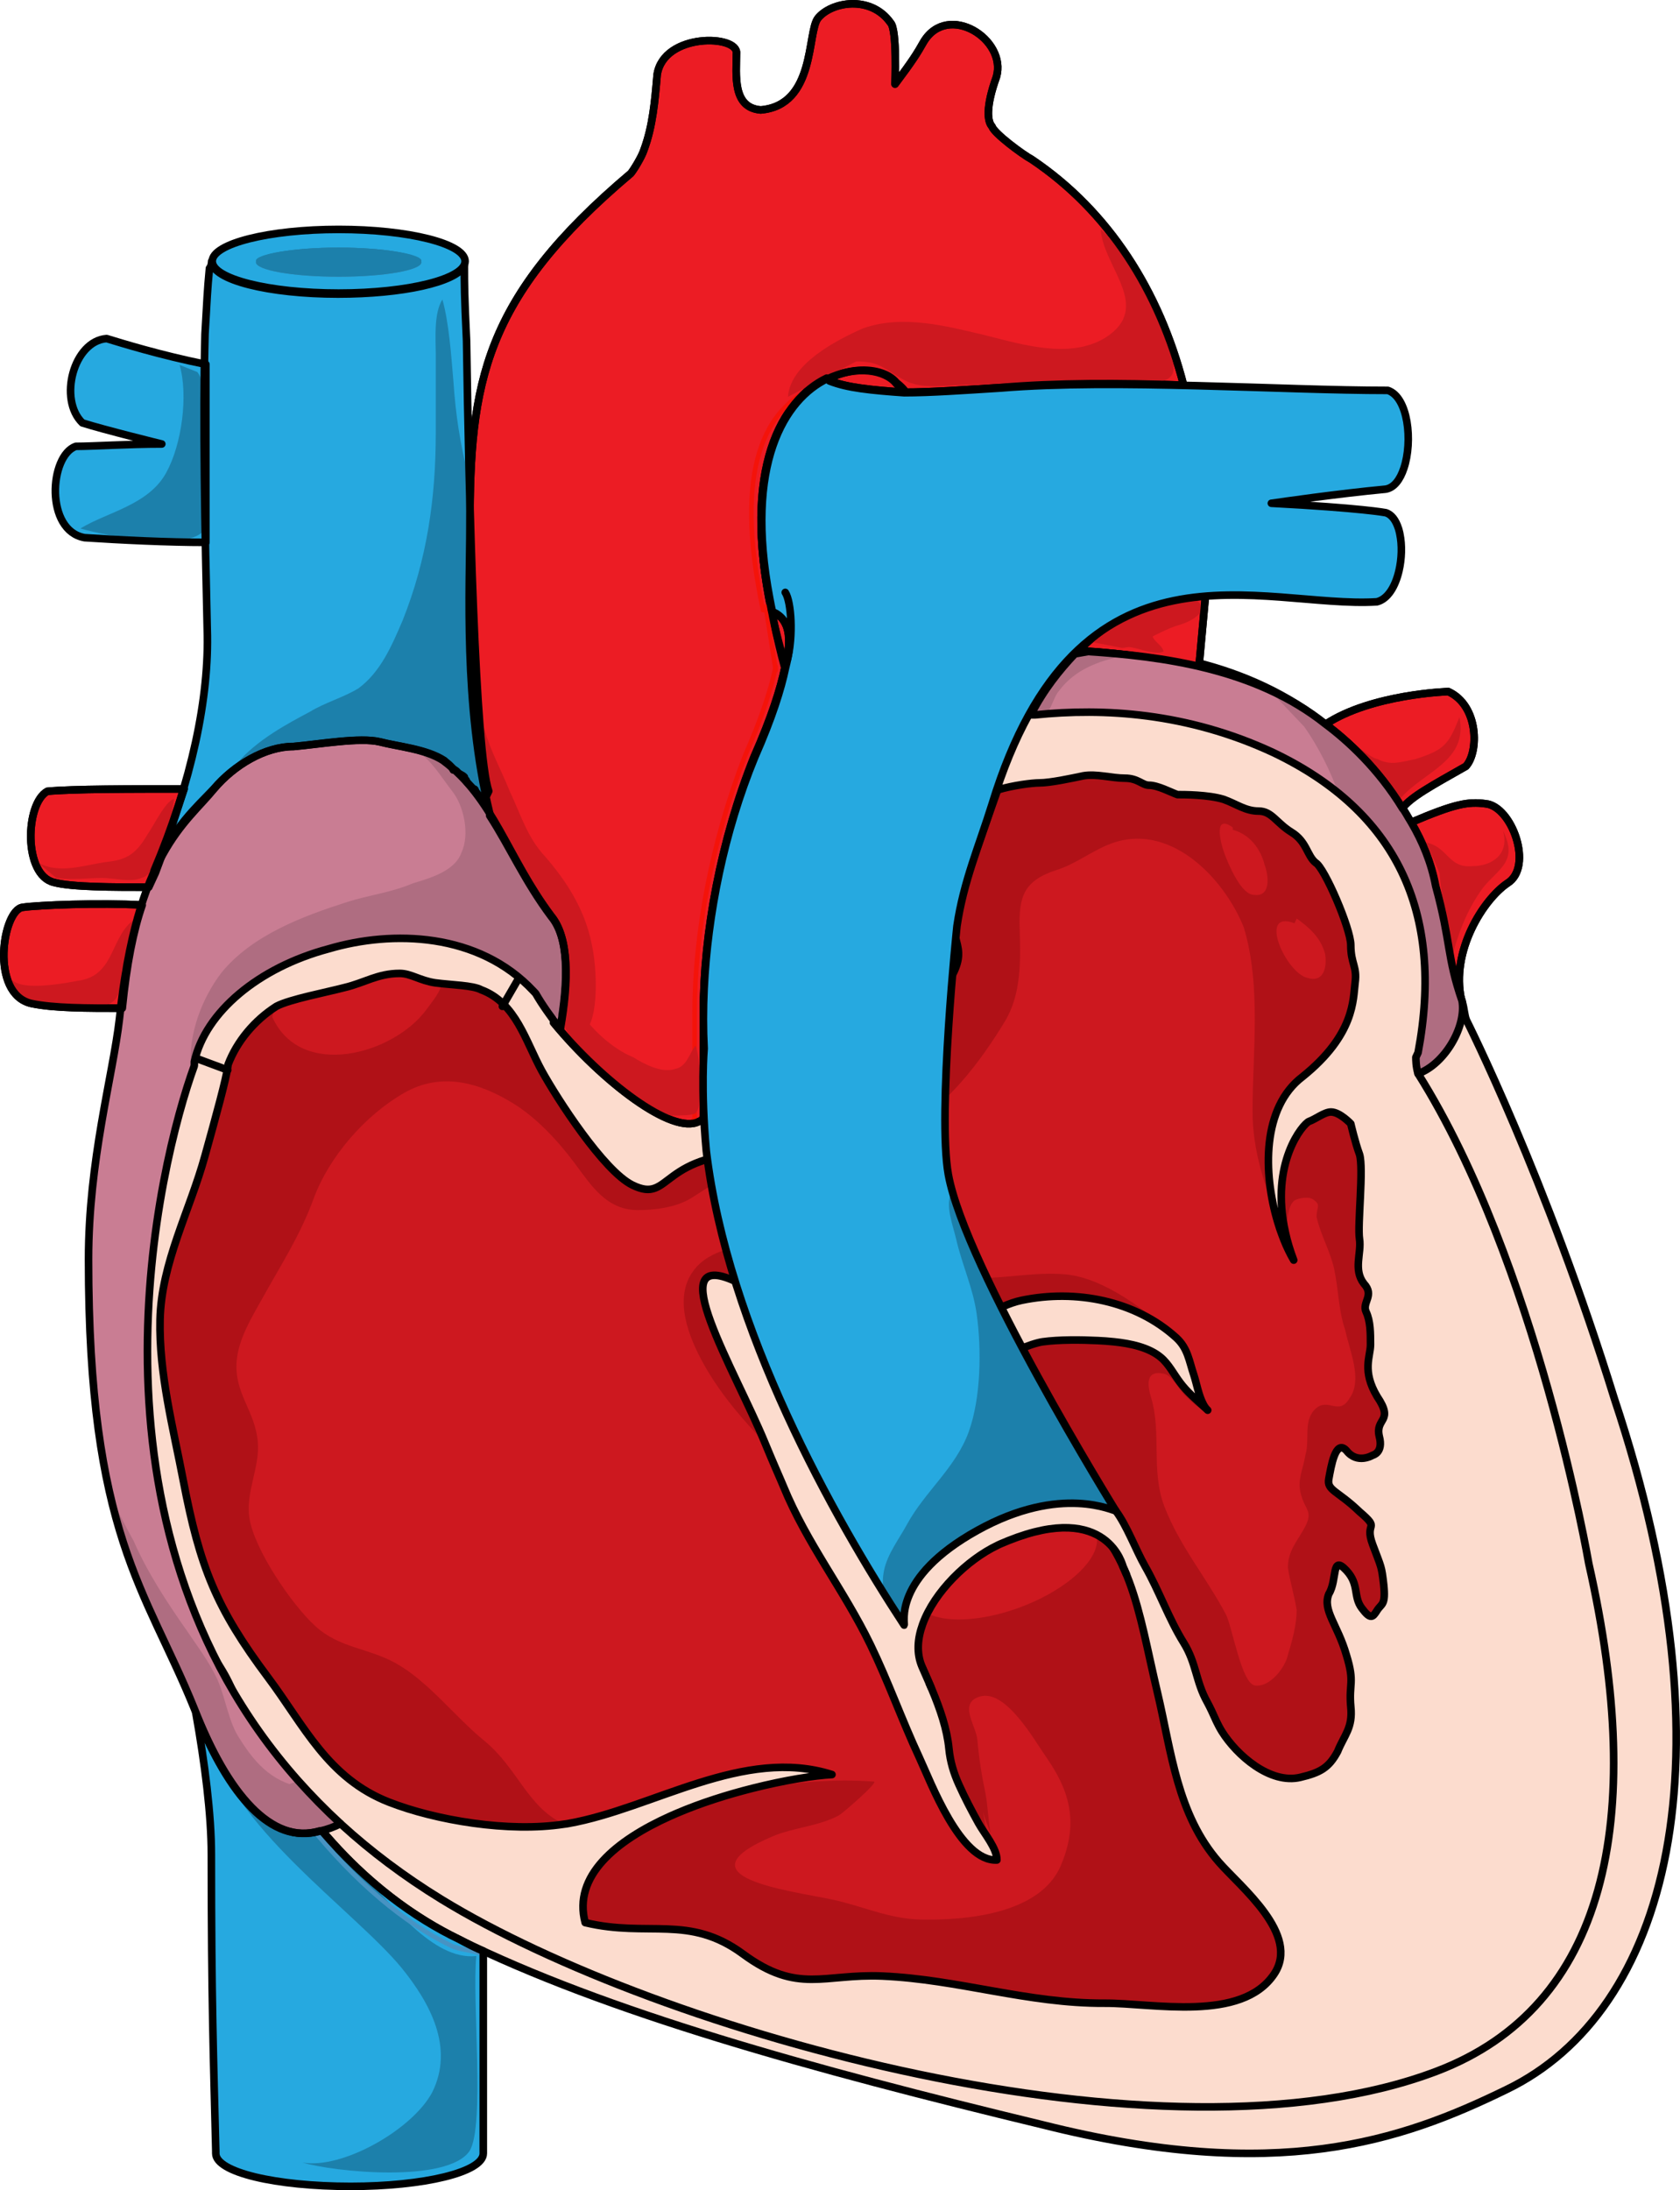 <?xml version="1.0" encoding="utf-8"?>
<!-- Generator: Adobe Illustrator 24.0.1, SVG Export Plug-In . SVG Version: 6.00 Build 0)  -->
<svg version="1.1" id="Camada_1" xmlns="http://www.w3.org/2000/svg" xmlns:xlink="http://www.w3.org/1999/xlink" x="0px" y="0px"
	 width="221.654px" height="288.879px" viewBox="0 0 221.654 288.879" enable-background="new 0 0 221.654 288.879"
	 xml:space="preserve">
<g>
	<path fill="#FCDCCE" d="M29.647,220.901c0.342,0.611,0.663,1.257,0.959,1.951c1.076,2.523,2.499,4.73,3.843,7.033
		c6.384,10.939,14.48,20.194,26.052,25.897c19.5,9.61,46.27,17.05,77.119,24.49c30.85,7.75,47.15,2.17,61.12-4.65
		c21.24-10.23,30.26-43.08,14.26-91.12c-9.02-29.14-19.5-49.9-19.5-49.9c-0.29-0.62-0.29-1.55-0.58-2.48
		c-2.04-5.89-1.46-7.75-3.5-15.19c-0.58-3.1-1.74-5.89-3.2-8.37c-0.58-0.93-0.87-1.55-1.16-1.86c-3.2-5.27-7.28-8.99-10.19-11.15
		c-20.161-16.111-52.541-9.559-75.128-3.425c-13.278,3.606-26.618,8.266-39.529,12.963c-15.553,5.657-27.111,13.41-35.725,27.732
		c-3.9,6.485-4.071,15.215-6.294,22.405c-2.092,6.765-2.533,12.515-1.58,19.506c1.855,13.602-1.203,26.353,7.349,38.334
		C26.01,215.933,28.052,218.048,29.647,220.901z"/>
	<path fill-rule="evenodd" clip-rule="evenodd" fill="#B01117" d="M182.56,209.002c0.29,2.79-0.29,2.48-0.87,3.41
		c-0.58,0.93-0.87,1.24-2.03-0.31c-1.15-1.55-0.29-3.1-2.02-4.96c-2.03-2.17-1.16,1.24-2.32,3.1c-0.87,2.17,1.16,4.03,2.32,8.06
		c1.15,3.72,0.29,3.72,0.58,6.82c0.29,2.8-0.87,3.73-1.74,5.9c-1.16,2.17-2.32,2.79-4.92,3.41c-3.99,0.95-8.4-2.94-10.34-6.04
		c-0.55-0.88-0.94-1.81-1.36-2.73c-0.19-0.39-0.37-0.77-0.58-1.15c-1.54-2.75-1.407-5.096-3.117-7.846
		c-1.97-3.17-3.228-6.83-5.099-10.1c-1.21-2.13-2.4-5.374-3.86-7.304c-3.15-4.14-10.255-5.689-13.325-9.939
		c-1.17-1.61-2.77-2.46-3.11-4.55c-0.18-1.1,0-4.06,0.57-4.79c1.05-1.31,4.73-2.79,6.22-3c2.15-0.3,5.09-0.27,7.31-0.16
		c0.66,0.03,1.38,0.08,2.12,0.16c2.21,0.23,4.62,0.75,6.17,2.06c1.05,0.88,1.71,2.22,2.53,3.3c0.93,1.25,2.02,2.15,3.13,3.18
		c0.17,0.15,0.35,0.31,0.52,0.48c-0.22-0.2-0.41-0.46-0.57-0.77c-0.62-1.13-0.91-2.83-1.26-3.88c-0.63-1.87-0.79-3.52-2.33-4.92
		c-5.37-4.88-13.23-6.41-20.39-4.92c-3.38,0.7-6.31,3.37-9.83,3.45c-2.7,0.06-6.85-0.65-9.55-1.27c-2.99-0.68-5.66-1.07-8.38-2.28
		c-2.22-0.98-8.024-1.505-10.044-2.425c-9.88-4.52-0.017,11.715,3.924,21.286c1.17,2.85,2.16,5.04,2.47,5.81
		c3.07,7.49,7.95,13.61,11.46,20.84c2.356,4.855,4.165,9.978,6.448,14.872c1.52,3.259,5.413,13.781,10.241,13.538
		c0.018-1.526-1.658-3.476-2.404-4.816c-0.927-1.667-1.817-3.367-2.607-5.12c-0.695-1.542-1.149-3.041-1.316-4.75
		c-0.503-5.17-3.626-10.508-5.563-15.435c-0.11-0.28-0.23-0.57-0.35-0.86c-0.3-0.72-0.64-1.45-1.02-2.19
		c-0.27-0.54-0.56-1.09-0.87-1.65c-1.83-3.34-4.16-6.85-6.31-10.41c-2.9-4.8-5.47-9.65-6.03-14.21c-0.32-2.62-0.44-5.84,0.5-8.28
		c10.44-0.8,27.446,14.5,35.036,19.91c8.82,6.29,9.474,14.59,12.134,25.8c1.82,7.69,2.57,15.96,8.08,22.28
		c2.88,3.31,10.79,9.56,7.3,14.77c-4.29,6.41-16.05,3.81-22.39,3.85c-10.13,0.05-19.26-3.14-29.28-3.58
		c-7.79-0.34-11.14,2.44-18.41-2.91c-7.15-5.26-12.48-2.14-20.82-4.14c-1.64-6.14,4.02-10.81,11.23-14.05
		c0.28-0.12,0.57-0.25,0.85-0.37c3.23-1.38,6.71-2.47,9.96-3.29c4.31-1.09,8.2-1.7,10.52-1.82c-11.65-3.7-23.54,4.45-34.74,6.45
		c-0.2,0.04-0.4,0.07-0.6,0.09c-7.3,1.13-16.94-0.5-23.07-2.89c-8.1-3.15-11.23-10.1-15.97-16.43c-6.89-9.2-9.02-14.6-11.21-26.01
		c-1.33-6.96-3.22-14.11-3.06-21.23c0.17-7.48,3.94-14.38,5.93-21.61c1.42-5.11,2.83-10.23,3.02-11.82
		c0.02-0.07,0.02-0.14,0.02-0.19c1.17-3.08,3.49-5.85,6.38-7.69c1.74-0.93,6.68-1.86,9.01-2.48c2.62-0.62,4.36-1.86,7.27-1.86
		c1.45,0,2.62,0.93,4.65,1.24c2.33,0.31,4.95,0.31,6.11,0.93c4.58,1.71,5.85,6.82,7.98,10.69c2.02,3.67,8.157,13.182,11.947,15.052
		c5.34,2.62,3.246-4.522,17.954-4.272c6.603,0.112,13.41-4.32,17.74-9.33c2.34-2.71,3.63-7.8,4.87-10.96
		c0.65-1.67,1.94-3.15,2.35-4.92c0.39-1.72-0.32-2.65-0.45-4.24c-0.18-2.34,0.78-4.37,1.56-6.57c1.38-3.94,2.77-7.88,4.16-11.82
		c2.03-0.62,4.63-0.93,5.5-0.93c1.45,0,4.34-0.62,5.79-0.93c1.73-0.31,3.76,0.31,5.5,0.31c1.73,0,2.31,0.93,3.18,0.93
		c1.16,0,2.89,0.93,3.76,1.24c0.87,0,4.05,0,6.08,0.62c1.74,0.62,2.89,1.55,4.63,1.55s2.32,1.55,4.34,2.79
		c2.03,1.24,2.03,3.1,3.19,4.03c1.15,0.62,4.63,8.68,4.63,10.85c0,2.49,0.86,2.79,0.57,4.97c-0.28,2.17,0,6.82-6.94,12.4
		c-5.35,4.05-5.21,12.7-3.28,19.15c0.09,0.29,0.19,0.59,0.28,0.89c0.17,0.49,0.34,0.96,0.52,1.41c0.4,1.02,0.85,1.94,1.32,2.74
		c-0.48-1.27-0.84-2.47-1.09-3.62c-2.09-9.22,2.35-14.4,3.12-14.68c0.87-0.31,2.02-1.24,2.89-1.24c1.16,0,2.61,1.55,2.61,1.55
		s0.57,2.48,1.15,4.03c0.58,1.86-0.29,9.31,0,11.17c0.29,1.86-0.86,4.03,0.58,5.89c1.45,1.55-0.29,2.48,0.29,3.72
		c0.58,1.24,0.58,2.79,0.58,4.34s-1.16,3.41,0.87,6.82c2.31,3.41-0.29,2.79,0.29,5.27c0.58,2.17-0.87,2.48-0.87,2.48
		s-2.03,1.25-3.47-0.62c-1.45-1.55-2.03,2.17-2.32,3.73c-0.29,1.55,1.16,1.55,4.05,4.34c2.9,2.48,0.58,1.24,1.74,4.34
		C182.27,206.832,182.27,206.522,182.56,209.002z"/>
	<path fill-rule="evenodd" clip-rule="evenodd" fill="#CD181F" d="M178.06,184.422c-1.45,2.48-2.91-0.31-4.65,1.55
		c-1.46,1.56-0.59,4.04-1.17,5.9c-0.29,1.87-1.16,3.42-0.58,5.28c0.58,2.18,1.75,2.18,0.29,4.66c-0.87,1.55-2.03,2.8-2.03,4.97
		c0.29,1.86,0.87,3.73,1.16,5.59c0,1.86-0.58,4.04-1.16,5.9c-0.29,1.55-2.33,4.35-4.37,4.04c-1.74-0.31-2.91-7.46-3.78-9.32
		c-2.62-4.97-6.11-9.01-8.14-14.28c-1.8-4.67-0.36-9.71-1.75-14.34c-0.45-1.49-0.86-3.67,1.59-3.2c1.26,0.24,1.92,2,2.95,2.96
		c0.75,0.7,1.44,1.54,2.47,1.78c-0.02-0.13-0.04-0.26-0.07-0.39c-0.01-0.09-0.03-0.19-0.05-0.29c-0.28-1.26-0.86-2.69-1.26-3.88
		c-0.63-1.87-0.79-3.52-2.33-4.92c-3.73-3.39-9.43-7.91-14.69-8.35c-5.34-0.45-10.36,1.33-15.85-0.05
		c-4.61-1.16-6.34-4.87-11.33-4.86c-2.28,0-4.47,0.7-6.73,0.78c-4.73,0.19-12.78-0.618-15.54,4.352
		c-2.07,3.74,0.11,8.758,2.22,12.348c2.1,3.54,4.77,6.67,7.65,9.62c1.17,2.85,2.16,5.04,2.47,5.81c3.07,7.49,7.95,13.61,11.46,20.84
		c2.14,4.41,10.64,27.64,15.58,27.81c0.01-0.01,0.01-0.03,0.02-0.04c0.22,0.24,0.47,0.47,0.74,0.69c-0.03-0.62-0.15-1.24-0.32-1.84
		c-0.01-0.03-0.01-0.05-0.02-0.08c-0.33-1.18-0.8-2.34-0.99-3.54c-0.05-0.33-0.1-0.66-0.14-0.98c0.01,0.01,0.01,0.02,0.01,0.03
		c0.21,0.99,0.62,1.89,0.97,2.82c-0.16-0.86-0.24-1.76-0.34-2.68c-0.09-0.93-0.18-1.85-0.36-2.72c-0.49-2.33-0.82-4.44-1.04-6.91
		c-0.17-1.9-2.57-4.85,0.34-5.71c3.39-1.01,7.14,5.69,8.68,7.9c2.89,4.13,4.56,8.44,1.97,14.44c-2.74,6.33-12.43,7.21-18.54,7.07
		c-4.21-0.1-7.66-1.81-11.73-2.66c-5.81-1.2-20.23-2.99-7.78-8.29c2.81-1.2,6.09-1.33,8.8-2.79c0.47-0.25,5.25-4.4,4.62-4.45
		c-5.43-0.43-10.57,0.17-16.06,0.89c4.31-1.09,8.2-1.7,10.52-1.82c-11.65-3.7-23.54,4.45-34.74,6.45c-0.2,0.04-0.4,0.07-0.6,0.09
		c-4.88-2.24-6.1-7.38-10.56-11.02c-3.82-3.11-7.37-7.83-11.68-10.22c-3.7-2.04-7.39-1.96-10.6-4.89
		c-3.13-2.86-8.04-10.11-8.68-14.23c-0.54-3.46,1.42-6.72,1.1-10.11c-0.39-4.16-3.16-6.37-2.78-10.66c0.25-2.89,1.99-5.72,3.3-8.07
		c2.61-4.7,5.04-8.38,6.84-13.28c2.05-5.58,6.83-11.05,11.97-13.98c4.886-2.785,9.887-1.373,14.392,1.409
		c3.095,1.911,5.884,4.925,8.066,7.848c2.186,2.928,4.178,6.163,8.264,6.209c2.245,0.025,5.153-0.352,7.107-1.561
		c2.185-1.352,3.07-2.238,5.66-2.476c2.587-0.238,5.16-0.71,7.684-1.32c5.209-1.258,10.261-3.173,15.046-5.579
		c5.37-2.7,9.91-8.8,13.02-13.95c2.22-3.67,2.07-8.15,1.95-12.29c-0.12-4.21,0.55-6.29,4.93-7.7c2.46-0.79,4.41-2.37,6.83-3.35
		c7.85-3.18,15.13,4.26,17.81,10.93c2.33,7.76,1.16,16.46,1.16,24.22c0,5.6,1.72,9.82,3.31,14.64c0.09,0.29,0.19,0.59,0.28,0.89
		c0.16,0.51,0.32,1.02,0.48,1.55c0.02-0.05,0.03-0.09,0.04-0.14c0.1-0.27,0.17-0.57,0.23-0.88c0.26-1.54,0.26-3.5,1.19-4.26
		c0.58-0.31,2.03-0.62,2.62,0c0.87,0.62,0.29,0.94,0.29,2.18c0.58,2.48,1.74,4.35,2.32,6.83c0.59,2.79,0.59,5.59,1.46,8.07
		C178.06,178.212,179.81,181.942,178.06,184.422z"/>
	<path fill-rule="evenodd" clip-rule="evenodd" fill="#CD181F" d="M162.644,109.139c-2.52-1.84-1.68,1.84-1.119,3.374
		c0.559,1.533,2.238,5.52,3.92,5.52c2.239,0.307,1.96-2.453,1.399-3.987c-0.56-2.146-1.959-3.987-4.2-4.6"/>
	<path fill-rule="evenodd" clip-rule="evenodd" fill="#CD181F" d="M170.793,121.78c-4.908-1.881-1.154,6.584,1.732,7.212
		c2.02,0.627,2.599-1.255,2.311-3.135c-0.579-2.195-2.022-3.449-3.754-4.704"/>
	<g>
		<path fill-rule="evenodd" clip-rule="evenodd" fill="#CD181F" d="M56.215,133.225c0.87-1.231,2.028-2.462,2.028-3.694
			c-0.289,0-0.578,0-0.869,0c-2.029-0.307-3.188-1.231-4.638-1.231c-2.899,0-4.638,1.231-7.246,1.847
			c-2.319,0.308-6.957,1.539-8.986,2.463c0,0.308-0.29,0.308-0.29,0.308c-0.29,1.231-0.29,1.231-0.29,1.231
			C39.693,142.459,51.868,139.073,56.215,133.225L56.215,133.225z"/>
	</g>
	<path fill="none" stroke="#000000" stroke-linecap="round" stroke-linejoin="round" stroke-miterlimit="10" d="M182.56,209.002
		c0.29,2.79-0.29,2.48-0.87,3.41c-0.58,0.93-0.87,1.24-2.03-0.31c-1.15-1.55-0.29-3.1-2.02-4.96c-2.03-2.17-1.16,1.24-2.32,3.1
		c-0.87,2.17,1.16,4.03,2.32,8.06c1.15,3.72,0.29,3.72,0.58,6.82c0.29,2.8-0.87,3.73-1.74,5.9c-1.16,2.17-2.32,2.79-4.92,3.41
		c-3.99,0.95-8.4-2.94-10.34-6.04c-0.55-0.88-0.94-1.81-1.36-2.73c-0.19-0.39-0.37-0.77-0.58-1.15
		c-1.54-2.75-1.407-5.096-3.117-7.846c-1.97-3.17-3.228-6.83-5.099-10.1c-1.21-2.13-2.4-5.374-3.86-7.304
		c-3.15-4.14-10.255-5.689-13.325-9.939c-1.17-1.61-2.77-2.46-3.11-4.55c-0.18-1.1,0-4.06,0.57-4.79c1.05-1.31,4.73-2.79,6.22-3
		c2.15-0.3,5.09-0.27,7.31-0.16c0.66,0.03,1.38,0.08,2.12,0.16c2.21,0.23,4.62,0.75,6.17,2.06c1.05,0.88,1.71,2.22,2.53,3.3
		c0.93,1.25,2.02,2.15,3.13,3.18c0.17,0.15,0.35,0.31,0.52,0.48c-0.22-0.2-0.41-0.46-0.57-0.77c-0.62-1.13-0.91-2.83-1.26-3.88
		c-0.63-1.87-0.79-3.52-2.33-4.92c-5.37-4.88-13.23-6.41-20.39-4.92c-3.38,0.7-6.31,3.37-9.83,3.45c-2.7,0.06-6.85-0.65-9.55-1.27
		c-2.99-0.68-5.66-1.07-8.38-2.28c-2.22-0.98-8.024-1.505-10.044-2.425c-9.88-4.52-0.017,11.715,3.924,21.286
		c1.17,2.85,2.16,5.04,2.47,5.81c3.07,7.49,7.95,13.61,11.46,20.84c2.356,4.855,4.165,9.978,6.448,14.872
		c1.52,3.259,5.413,13.781,10.241,13.538c0.018-1.526-1.658-3.476-2.404-4.816c-0.927-1.667-1.817-3.367-2.607-5.12
		c-0.695-1.542-1.149-3.041-1.316-4.75c-0.503-5.17-3.626-10.508-5.563-15.435c-0.11-0.28-0.23-0.57-0.35-0.86
		c-0.3-0.72-0.64-1.45-1.02-2.19c-0.27-0.54-0.56-1.09-0.87-1.65c-1.83-3.34-4.16-6.85-6.31-10.41c-2.9-4.8-5.47-9.65-6.03-14.21
		c-0.32-2.62-0.44-5.84,0.5-8.28c10.44-0.8,27.446,14.5,35.036,19.91c8.82,6.29,9.474,14.59,12.134,25.8
		c1.82,7.69,2.57,15.96,8.08,22.28c2.88,3.31,10.79,9.56,7.3,14.77c-4.29,6.41-16.05,3.81-22.39,3.85
		c-10.13,0.05-19.26-3.14-29.28-3.58c-7.79-0.34-11.14,2.44-18.41-2.91c-7.15-5.26-12.48-2.14-20.82-4.14
		c-1.64-6.14,4.02-10.81,11.23-14.05c0.28-0.12,0.57-0.25,0.85-0.37c3.23-1.38,6.71-2.47,9.96-3.29c4.31-1.09,8.2-1.7,10.52-1.82
		c-11.65-3.7-23.54,4.45-34.74,6.45c-0.2,0.04-0.4,0.07-0.6,0.09c-7.3,1.13-16.94-0.5-23.07-2.89c-8.1-3.15-11.23-10.1-15.97-16.43
		c-6.89-9.2-9.02-14.6-11.21-26.01c-1.33-6.96-3.22-14.11-3.06-21.23c0.17-7.48,3.94-14.38,5.93-21.61
		c1.42-5.11,2.83-10.23,3.02-11.82c0.02-0.07,0.02-0.14,0.02-0.19c1.17-3.08,3.49-5.85,6.38-7.69c1.74-0.93,6.68-1.86,9.01-2.48
		c2.62-0.62,4.36-1.86,7.27-1.86c1.45,0,2.62,0.93,4.65,1.24c2.33,0.31,4.95,0.31,6.11,0.93c4.58,1.71,5.85,6.82,7.98,10.69
		c2.02,3.67,8.157,13.182,11.947,15.052c5.34,2.62,3.246-4.522,17.954-4.272c6.603,0.112,13.41-4.32,17.74-9.33
		c2.34-2.71,3.63-7.8,4.87-10.96c0.65-1.67,1.94-3.15,2.35-4.92c0.39-1.72-0.32-2.65-0.45-4.24c-0.18-2.34,0.78-4.37,1.56-6.57
		c1.38-3.94,2.77-7.88,4.16-11.82c2.03-0.62,4.63-0.93,5.5-0.93c1.45,0,4.34-0.62,5.79-0.93c1.73-0.31,3.76,0.31,5.5,0.31
		c1.73,0,2.31,0.93,3.18,0.93c1.16,0,2.89,0.93,3.76,1.24c0.87,0,4.05,0,6.08,0.62c1.74,0.62,2.89,1.55,4.63,1.55
		s2.32,1.55,4.34,2.79c2.03,1.24,2.03,3.1,3.19,4.03c1.15,0.62,4.63,8.68,4.63,10.85c0,2.49,0.86,2.79,0.57,4.97
		c-0.28,2.17,0,6.82-6.94,12.4c-5.35,4.05-5.21,12.7-3.28,19.15c0.09,0.29,0.19,0.59,0.28,0.89c0.17,0.49,0.34,0.96,0.52,1.41
		c0.4,1.02,0.85,1.94,1.32,2.74c-0.48-1.27-0.84-2.47-1.09-3.62c-2.09-9.22,2.35-14.4,3.12-14.68c0.87-0.31,2.02-1.24,2.89-1.24
		c1.16,0,2.61,1.55,2.61,1.55s0.57,2.48,1.15,4.03c0.58,1.86-0.29,9.31,0,11.17c0.29,1.86-0.86,4.03,0.58,5.89
		c1.45,1.55-0.29,2.48,0.29,3.72c0.58,1.24,0.58,2.79,0.58,4.34s-1.16,3.41,0.87,6.82c2.31,3.41-0.29,2.79,0.29,5.27
		c0.58,2.17-0.87,2.48-0.87,2.48s-2.03,1.25-3.47-0.62c-1.45-1.55-2.03,2.17-2.32,3.73c-0.29,1.55,1.16,1.55,4.05,4.34
		c2.9,2.48,0.58,1.24,1.74,4.34C182.27,206.832,182.27,206.522,182.56,209.002z"/>
	
		<ellipse transform="matrix(0.937 -0.35 0.35 0.937 -63.909 59.426)" fill="#CD181F" cx="132.579" cy="206.66" rx="12.731" ry="5.68"/>
	<path fill="none" stroke="#000000" stroke-linecap="round" stroke-linejoin="round" stroke-miterlimit="10" d="M29.647,220.901
		c0.342,0.611,0.663,1.257,0.959,1.951c1.076,2.523,2.499,4.73,3.843,7.033c6.384,10.939,14.48,20.194,26.052,25.897
		c19.5,9.61,46.27,17.05,77.119,24.49c30.85,7.75,47.15,2.17,61.12-4.65c21.24-10.23,30.26-43.08,14.26-91.12
		c-9.02-29.14-19.5-49.9-19.5-49.9c-0.29-0.62-0.29-1.55-0.58-2.48c-2.04-5.89-1.46-7.75-3.5-15.19c-0.58-3.1-1.74-5.89-3.2-8.37
		c-0.58-0.93-0.87-1.55-1.16-1.86c-3.2-5.27-7.28-8.99-10.19-11.15c-20.161-16.111-52.541-9.559-75.128-3.425
		c-13.278,3.606-26.618,8.266-39.529,12.963c-15.553,5.657-27.111,13.41-35.725,27.732c-3.9,6.485-4.071,15.215-6.294,22.405
		c-2.092,6.765-2.533,12.515-1.58,19.506c1.855,13.602-1.203,26.353,7.349,38.334C26.01,215.933,28.052,218.048,29.647,220.901z"/>
	<path fill-rule="evenodd" clip-rule="evenodd" fill="#1C80AB" d="M64.044,104.239c-1.96-0.9-1.68,2.7-0.84,3.6
		c1.4,1.5,3.08-0.3,2.52-2.1"/>
	<path fill-rule="evenodd" clip-rule="evenodd" fill="#26A9E0" d="M42.471,241.501c0,0,0,0-0.292,0
		c-6.418,1.862-11.959-4.656-16.335-15.522c1.167,6.52,2.042,13.35,2.042,18.627c0,19.248,0.291,27.008,0.584,39.116l0,0v0.311
		c0,2.483,7.875,4.347,17.793,4.347c9.626,0,17.501-1.863,17.501-4.347v-0.311l0,0c0-26.388,0-26.388,0-26.388
		c-0.875-0.31-2.041-0.932-3.208-1.553C54.722,252.989,48.305,248.332,42.471,241.501L42.471,241.501z"/>
	<path fill-rule="evenodd" clip-rule="evenodd" fill="#1C80AB" d="M62.843,258.001c-0.581,5.88,1.161,22.282-0.871,25.685
		c-2.903,4.333-18,2.786-22.064,1.548c5.226,0.929,14.517-4.333,17.129-9.284c2.904-5.88-0.291-11.76-4.065-16.402
		c-6.097-7.427-23.226-19.187-24.968-30.328c3.484,5.261,15.097,13.617,19.741,17.949C51.521,250.882,57.037,258.62,62.843,258.001"
		/>
	
		<path fill-rule="evenodd" clip-rule="evenodd" fill="#EC1C24" stroke="#000000" stroke-linecap="round" stroke-linejoin="round" stroke-miterlimit="10" d="
		M196,106.012c-2.313-0.309-4.048,0-9.833,2.465c1.444,2.465,2.604,5.239,3.181,8.321c2.025,7.396,1.447,9.245,3.472,15.101l0,0
		c-1.446-6.472,2.892-13.251,6.074-15.409C202.365,114.333,199.472,106.32,196,106.012L196,106.012z M191.084,91.219
		c0,0-10.124,0.308-16.198,4.314c2.893,2.158,6.941,5.856,10.123,11.095c1.158-1.541,4.05-3.082,8.388-5.547
		C195.132,99.232,195.132,93.068,191.084,91.219L191.084,91.219z"/>
	<path fill-rule="evenodd" clip-rule="evenodd" fill="#26A9E0" d="M20.324,114.858c2.633-5.874,5.557-8.348,7.896-10.822
		c2.633-3.092,6.727-5.566,10.528-5.566c3.509-0.31,8.773-1.237,11.406-0.619c2.339,0.619,6.142,0.928,8.48,2.474
		c0.292,0.309,0.878,0.619,1.17,1.237c0.292,0,0.292,0,0.585,0.31c0.293,0.309,0.584,0.309,0.878,0.618
		c0,0.31,0.292,0.31,0.292,0.619c0.292,0.309,0.584,0.619,0.877,0.928c0,0,0.293,0,0.293,0.309c0.292,0.309,0.584,0.928,1.17,1.237
		c0.585-1.237,0.585-1.237,0.585-1.237c-1.755-4.947-2.633-38.963-2.925-59.372c-0.292-6.185-0.292-7.422-0.292-9.896
		c-1.171,2.165-8.189,3.711-16.671,3.711c-9.065,0-16.67-1.855-16.67-4.329c0,0,0,0.618-0.291,0.928
		c-0.293,3.092-0.293,3.71-0.585,8.658c-0.293,11.441,0,26.594,0.292,38.963C27.636,91.976,25.296,103.108,20.324,114.858
		L20.324,114.858z"/>
	
		<path fill-rule="evenodd" clip-rule="evenodd" fill="#EC1C24" stroke="#000000" stroke-linecap="round" stroke-linejoin="round" stroke-miterlimit="10" d="
		M6.245,104.376c-2.909,1.58-3.2,11.063,0.873,12.012c2.327,0.632,7.856,0.632,12.511,0.632c0.292-0.632,0.582-1.264,0.874-1.896
		l0,0c1.454-3.793,2.618-7.586,3.782-11.063C17.592,104.059,9.445,104.059,6.245,104.376L6.245,104.376z"/>
	<path fill-rule="evenodd" clip-rule="evenodd" fill="#EEB1D7" d="M40.844,37.339c1.452,0,7.549,0,9-0.24"/>
	
		<path fill-rule="evenodd" clip-rule="evenodd" fill="#EC1C24" stroke="#000000" stroke-linecap="round" stroke-linejoin="round" stroke-miterlimit="10" d="
		M16.135,132.979c0.584-5.877,1.46-10.208,2.629-13.61c-5.552-0.31-13.731,0-15.777,0.31c-2.629,0.309-4.382,11.445,1.169,12.683
		C7.078,132.979,11.46,132.979,16.135,132.979L16.135,132.979z"/>
	<path fill-rule="evenodd" clip-rule="evenodd" fill="#EEB1D7" d="M21.405,59.179c-4.061,0-8.991,1.231-11.021,1.231
		c-1.74,0.615-2.899,3.078-2.899,5.848"/>
	<path fill-rule="evenodd" clip-rule="evenodd" fill="#EEB1D7" d="M27.164,49.196c-6.154-1.257-11.138-2.514-13.189-3.457
		c-2.638,0.314-4.396,3.457-4.689,6.6"/>
	<path fill-rule="evenodd" clip-rule="evenodd" fill="#26A9E0" d="M27.164,48.058c-6.109-1.237-11.056-2.781-13.092-3.399
		c-4.365,0.309-6.401,8.033-3.201,11.122c2.91,0.927,10.475,2.782,10.475,2.782c-4.365,0-9.02,0.308-11.348,0.308
		c-3.491,1.236-4.073,11.123,1.164,12.05c4.655,0.308,11.057,0.618,16.002,0.618C27.164,63.506,27.164,55.164,27.164,48.058
		L27.164,48.058z"/>
	
		<path fill-rule="evenodd" clip-rule="evenodd" fill="#EC1C24" stroke="#000000" stroke-linecap="round" stroke-linejoin="round" stroke-miterlimit="10" d="
		M136.11,21.018c-1.163-0.62-4.94-3.413-5.231-4.343c-0.582-0.621-0.872-2.482,0.581-6.516c1.454-4.964-6.394-9.929-9.59-4.654
		c-0.874,1.552-1.454,2.482-3.779,5.585c0,0,0.29-7.136-0.581-8.067c-2.616-3.723-7.848-2.793-9.592-0.621
		c-1.453,1.862-0.29,11.48-7.557,12.101c-3.778-0.31-3.197-4.654-3.197-7.446c0.291-2.482-9.591-2.793-10.463,2.792
		c-0.29,3.413-0.581,6.826-1.743,9.929c-0.291,0.931-1.453,2.792-1.745,3.103C63.74,39.324,61.996,50.494,61.996,69.42
		c0,7.756-0.871,23.58,2.616,37.853c0,0.31,0,0.31,0,0.31c2.616,4.034,4.65,8.688,8.139,13.342
		c2.325,2.792,2.325,8.377,1.162,14.893c-0.29-0.31-0.581-0.621-0.872-0.931c6.395,7.757,15.695,14.893,19.183,13.031
		c0.29,0,0.29-0.31,0.581-0.31c0-13.962,0-13.962,0-13.962c0-10.549,2.325-22.96,6.686-33.819c2.324-5.275,3.487-8.998,4.068-11.791
		l0,0l0,0c1.163-4.344,0.291-6.205-1.162-7.136c-0.582-0.311-0.582-0.311-0.582-0.311c-4.068-18.926,1.454-27.924,7.266-30.716
		c0.292,0.31,0.292,0.31,0.292,0.31c2.324,0.93,5.521,1.241,9.882,1.551l0,0l0,0c3.486,0,7.847-0.31,12.788-0.621
		c7.266-0.62,15.695-0.62,24.122-0.31C152.967,38.393,146.283,27.844,136.11,21.018L136.11,21.018z"/>
	
		<path fill-rule="evenodd" clip-rule="evenodd" fill="#EC1C24" stroke="#000000" stroke-linecap="round" stroke-linejoin="round" stroke-miterlimit="10" d="
		M143.403,85.887c4.635,0.316,9.558,0.948,14.773,2.212c0.288-3.16,0.579-6.32,0.868-9.48c-6.084,0.316-11.876,2.212-16.801,7.268
		H143.403L143.403,85.887L143.403,85.887z"/>
	<path fill="none" stroke="#F4130A" stroke-width="0.6" stroke-linecap="round" stroke-linejoin="round" stroke-miterlimit="8" d="
		M101.254,80.479c-0.583,0-0.583,0-0.583,0c-4.087-19.187,0.583-26.615,6.713-29.399"/>
	<path fill="none" stroke="#F4130A" stroke-width="0.6" stroke-linecap="round" stroke-linejoin="round" stroke-miterlimit="8" d="
		M91.064,148.04c0.29,0,0.29-0.311,0.578-0.311c0-13.945,0-13.945,0-13.945c0-10.846,2.314-22.932,6.652-34.088
		c2.314-5.268,3.471-8.987,4.05-11.776l0,0l0,0"/>
	<path fill="none" stroke="#4793C3" stroke-width="0.6" stroke-linecap="round" stroke-linejoin="round" stroke-miterlimit="8" d="
		M63.824,257.839c-1.16-0.617-3.193-0.617-4.354-1.234c-12.192-5.86-25.836-21.592-35.126-44.726"/>
	<path fill="none" stroke="#000000" stroke-linecap="round" stroke-linejoin="round" stroke-miterlimit="10" d="M103.697,88.099
		c-11.373-37.936,10.498-42.6,14.581-37.625c1.167,0.933,1.167,1.244,1.167,1.244"/>
	<path fill-rule="evenodd" clip-rule="evenodd" fill="#26A9E0" d="M28.004,34.459c0-2.32,7.468-4.201,16.68-4.201
		c9.212,0,16.681,1.881,16.681,4.201c0,2.319-7.469,4.2-16.681,4.2C35.472,38.659,28.004,36.779,28.004,34.459L28.004,34.459z"/>
	<path fill-rule="evenodd" clip-rule="evenodd" fill="#4783AA" d="M33.764,34.579c0-1.06,4.89-1.92,10.92-1.92
		c6.031,0,10.921,0.86,10.921,1.92c0,1.06-4.89,1.92-10.921,1.92C38.654,36.5,33.764,35.64,33.764,34.579L33.764,34.579z"/>
	<path fill-rule="evenodd" clip-rule="evenodd" fill="#1C80AB" d="M35.511,35.539c1.748-0.576,5.242-0.864,9.027-0.864
		c4.076,0,7.28,0.288,9.318,0.864c1.165-0.288,1.748-0.864,1.748-1.152c0-0.864-4.951-1.728-11.066-1.728
		c-5.824,0-10.774,0.864-10.774,1.728C33.764,34.675,34.347,35.251,35.511,35.539L35.511,35.539z"/>
	<path fill-rule="evenodd" clip-rule="evenodd" fill="#C97D93" d="M73.88,135.702c-1.16-1.55-2.32-3.11-3.2-4.66
		c-0.29-0.31-0.29-0.31-0.29-0.31c-7.26-7.76-18.6-8.07-27.03-5.58c-9.3,2.48-16.27,8.37-17.72,14.89c0,0.31,0,0.31,0,0.31
		c0,0.08-0.01,0.16-0.01,0.24c-4.68,12.86-16.33,60.42,13.71,94.27c1.72,1.93,3.58,3.83,5.59,5.68c-0.86,0.44-1.77,0.77-2.73,0.98
		c-6.39,1.86-12.21-4.97-16.56-16.14c-6.4-15.83-13.96-22.96-13.96-59.27c0-13.04,3.2-24.21,4.07-31.65
		c2.33-22.04,8.72-25.76,12.5-30.42c2.62-3.1,6.69-5.58,10.46-5.58c3.49-0.31,8.72-1.24,11.34-0.62c2.32,0.62,6.1,0.93,8.43,2.48
		c6.68,4.97,8.43,12.72,14.24,20.48C75.04,123.592,75.04,129.182,73.88,135.702z"/>
	
		<line fill="none" stroke="#F4130A" stroke-width="0.6" stroke-linecap="round" stroke-linejoin="round" stroke-miterlimit="8" x1="101.025" y1="80" x2="102.344" y2="88.399"/>
	<path fill-rule="evenodd" clip-rule="evenodd" fill="#1C80AB" d="M30.987,100.984l0.292-0.309l0,0L30.987,100.984L30.987,100.984
		L30.987,100.984z M30.695,101.912c0.292-0.927,0.292-0.927,0.292-0.927c-0.292,0.309-0.582,0.927-0.582,1.236
		C30.405,101.912,30.405,101.912,30.695,101.912L30.695,101.912z M61.863,63.599c0-0.309,0-0.309,0-0.618
		c-1.165-4.326-1.748-8.342-2.039-12.668c-0.291-3.398-0.582-7.724-1.456-10.813c-1.165,1.854-0.874,5.252-0.874,7.106
		c0,3.707,0,7.106,0,10.505c0,8.651-1.166,16.685-4.369,24.718c-1.456,3.398-2.913,6.797-5.826,8.96
		c-2.038,1.236-4.369,1.853-6.408,3.09c-2.912,1.545-6.99,3.707-9.611,6.797c0.873-0.618,2.038-0.927,2.912-1.236
		c1.457-0.619,2.913-0.927,4.661-0.927c3.495-0.31,8.738-1.236,11.359-0.618c2.33,0.618,6.116,0.926,8.447,2.472
		c0.291,0.309,0.874,0.618,1.165,1.236c0.291,0,0.291,0,0.583,0.309c0.291,0.309,0.582,0.309,0.874,0.618
		c0,0.309,0.291,0.309,0.291,0.618c0.291,0.309,0.582,0.618,0.873,0.927c0,0,0.292,0,0.292,0.309
		c0.291,0.309,0.583,0.926,1.165,1.236c0.583-1.236,0.583-1.236,0.583-1.236C63.32,100.676,62.445,81.829,61.863,63.599
		L61.863,63.599z"/>
	<path fill-rule="evenodd" clip-rule="evenodd" fill="#1C80AB" d="M23.693,48.139c1.164,4.006,0.291,10.477-1.746,14.175
		c-2.326,4.314-7.853,5.238-11.342,7.395c3.199,0.925,15.414,3.39,16.578-0.308c0.581-2.465,0-9.861-0.291-12.634
		c0-1.849,0.291-6.471-0.873-7.703"/>
	<path fill-rule="evenodd" clip-rule="evenodd" fill="#AF6D81" d="M63.195,125.793c1.162,0.619,3.773,1.549,4.353,2.478
		c0.871,0.929,2.322,1.239,3.193,2.168c0.87,1.239,1.741,2.478,2.611,3.716c1.162-0.619,0.871-3.407,1.162-4.335
		c0-1.858,0.289-3.717-0.291-5.575c-0.58-2.787-2.902-4.646-4.063-7.123c-1.161-1.858-2.321-3.716-3.192-5.575
		c-1.161-1.858-1.742-4.026-3.193-5.884c-1.16-1.239-2.611-2.787-3.773-4.026c-1.161-1.239-3.192-3.097-4.934-2.478
		c1.741,0.929,3.192,3.407,4.644,5.265c1.451,1.857,2.322,5.575,1.161,8.052c-0.871,2.478-4.354,3.407-6.386,4.027
		c-2.902,1.238-5.804,1.548-8.707,2.477c-5.804,1.858-12.479,4.336-16.543,9.291c-2.612,3.407-4.354,8.053-4.063,12.389
		c0-1.549,0.871-2.478,1.451-3.407c1.161-1.858,2.323-3.716,3.772-5.265c2.613-2.168,5.806-3.716,8.708-5.265
		c3.192-1.858,7.546-2.478,11.029-3.097c1.45,0,2.611,0,4.353,0c0.871,0,1.742,0.309,2.612,0.309c1.161,0,2.322,0.62,3.192,0.62"/>
	<path fill-rule="evenodd" clip-rule="evenodd" fill="#AF6D81" d="M45.07,240.672c-0.87,0.44-1.79,0.77-2.77,0.98
		c-4.37,1.25-8.16-1.55-11.66-6.83c2.15,1.64,5.68,1.38,8.7,0.04C41.1,236.842,43.01,238.782,45.07,240.672z"/>
	<path fill-rule="evenodd" clip-rule="evenodd" fill="#AF6D81" d="M31.622,229.334c-1.458-2.174-1.748-4.969-2.914-7.764
		c-1.166-2.484-2.623-4.348-4.08-6.521c-2.623-3.727-5.245-7.763-6.994-11.8c-0.874-1.553-2.04-3.727-2.914-5.9
		c2.914,11.801,7.285,18.321,11.074,27.948c2.331,5.279,4.662,9.627,7.285,12.732c2.914,0.311,5.829,0,7.286-2.174
		C36.285,235.234,33.953,233.06,31.622,229.334L31.622,229.334z M13.844,192.69c0-0.311,0-0.311,0-0.311l0,0
		C13.844,192.379,13.844,192.379,13.844,192.69L13.844,192.69z"/>
	<path fill-rule="evenodd" clip-rule="evenodd" fill="#CD181F" d="M7.433,115.806c2.014,0.306,4.026,0,6.04,0
		c1.726,0,3.739,0.613,5.177,0c2.589-0.614,4.027-7.974,4.314-10.427c-1.15,0.307-2.589,3.373-3.451,4.6
		c-1.438,2.453-2.589,3.374-5.177,3.68c-2.877,0.307-6.615,1.84-9.492,0"/>
	<path fill-rule="evenodd" clip-rule="evenodd" fill="#CD181F" d="M2.116,131.123c0.291,1.238,4.358,1.238,5.811,1.547
		c1.743,0.31,4.067,0.31,5.811,0c2.325-0.619,2.034-2.476,2.325-4.642c0.58-2.167,1.742-4.643,1.742-6.809
		c-3.195,2.166-2.614,7.118-6.973,8.046c-1.743,0.309-9.006,1.857-9.588-0.619"/>
	<path fill-rule="evenodd" clip-rule="evenodd" fill="#CD181F" d="M75.031,128.059c-0.586,4.616,4.693,9.847,8.507,11.387
		c1.467,0.923,3.813,2.154,5.573,1.538c1.467-0.308,1.761-1.846,2.641-3.078c0.586,1.232,1.173,8.003,0,8.925
		c-0.294,0.308-2.347,0.308-2.934,0.308c-1.467,0-2.054-0.615-3.227-1.23c-4.4-2.77-8.507-6.155-11.146-10.464"/>
	<path fill-rule="evenodd" clip-rule="evenodd" fill="#CD181F" d="M63.405,92.54c0,4.339,2.354,8.058,3.825,11.777
		c1.473,3.099,2.355,6.199,4.711,8.678c2.942,3.409,5.298,7.128,6.181,11.777c0.589,2.789,0.883,8.678-0.589,10.848
		c-1.766-0.62-2.061-0.93-2.649-3.1c-0.294-2.169,0-4.339,0-6.509c-0.294-3.099-1.177-4.649-3.237-6.818
		c-1.766-2.479-2.943-4.959-4.709-7.748c-0.59-1.239-1.473-2.479-2.061-4.029c-0.589-2.79-0.295-5.578-1.178-8.368"/>
	<path fill-rule="evenodd" clip-rule="evenodd" fill="#CD181F" d="M148.026,85.459c1.762,0,5.288-2.44,7.638-3.05
		c2.058-0.61,4.701-2.44,1.176-3.66c-3.232-0.61-11.752,2.745-13.516,5.795"/>
	<path fill-rule="evenodd" clip-rule="evenodd" fill="#CD181F" d="M152.368,82.58c-1.158,1.827,0.867,2.132,1.157,3.351
		c-1.157,0.609-3.474-0.609-4.92-0.609"/>
	<path fill-rule="evenodd" clip-rule="evenodd" fill="#CD181F" d="M178.004,98.591c1.747-0.309,2.329,1.234,3.785,1.543
		c1.746,0.926,3.202,0.309,4.949,0c3.783-1.234,4.366-1.851,5.821-5.554c1.165,5.862-4.657,7.097-7.86,10.8
		c-1.164-1.234-2.328-3.395-3.492-4.629"/>
	<path fill-rule="evenodd" clip-rule="evenodd" fill="#CD181F" d="M189.936,115.172c0.289,4.039,1.442,7.768,1.442,11.807
		c0.865-3.417,2.02-6.835,4.329-9.942c2.018-2.486,4.616-3.418,2.598-7.457c0.864,3.107-1.444,4.66-4.042,4.66
		c-3.173,0.312-3.173-2.485-6.059-3.106"/>
	<path fill-rule="evenodd" clip-rule="evenodd" fill="#CD181F" d="M112.972,47.674c3.196,0,3.487,0.933,6.393,2.488
		c2.324,1.244,5.228,0.622,8.136,0.622c5.521-0.312,11.041-0.312,16.562-0.312c2.615,0,5.521,0,8.135,0
		c3.487-0.31,2.907-2.177,1.745-5.287c-1.745-4.665-4.939-11.817-8.717-14.928c0.29,4.975,6.972,10.263,0.58,14.306
		c-4.648,2.798-10.75,0.933-15.69-0.312c-5.229-1.244-11.041-2.799-16.272-0.933c-3.486,1.555-9.588,4.665-9.879,9.018"/>
	
		<line fill="none" stroke="#000000" stroke-linecap="round" stroke-linejoin="round" stroke-miterlimit="10" x1="25.844" y1="139.58" x2="30.044" y2="141.139"/>
	
		<line fill="none" stroke="#000000" stroke-linecap="round" stroke-linejoin="round" stroke-miterlimit="10" x1="66.285" y1="132.739" x2="68.445" y2="129.019"/>
	<path fill="none" stroke="#000000" stroke-linecap="round" stroke-linejoin="round" stroke-miterlimit="10" d="M16.135,132.979
		c0.584-5.877,1.46-10.208,2.629-13.61c-5.552-0.31-13.731,0-15.777,0.31c-2.629,0.309-4.382,11.445,1.169,12.683
		C7.078,132.979,11.46,132.979,16.135,132.979L16.135,132.979z"/>
	<path fill="none" stroke="#000000" stroke-linecap="round" stroke-linejoin="round" stroke-miterlimit="10" d="M27.164,48.058
		c-6.109-1.237-11.056-2.781-13.092-3.399c-4.365,0.309-6.401,8.033-3.201,11.122c2.91,0.927,10.475,2.782,10.475,2.782
		c-4.365,0-9.02,0.308-11.348,0.308c-3.491,1.236-4.073,11.123,1.164,12.05c4.655,0.308,11.057,0.618,16.002,0.618
		C27.164,63.506,27.164,55.164,27.164,48.058L27.164,48.058z"/>
	<path fill="none" stroke="#000000" stroke-linecap="round" stroke-linejoin="round" stroke-miterlimit="10" d="M28.004,34.459
		c0-2.32,7.468-4.201,16.68-4.201c9.212,0,16.681,1.881,16.681,4.201c0,2.319-7.469,4.2-16.681,4.2
		C35.472,38.659,28.004,36.779,28.004,34.459L28.004,34.459z"/>
	<path fill="none" stroke="#000000" stroke-linecap="round" stroke-linejoin="round" stroke-miterlimit="10" d="M109.419,50.309
		c2.358,0.93,5.603,1.24,10.025,1.549c0,0-0.295-0.309-1.18-1.239c-1.474-1.86-5.308-2.48-9.141-0.62L109.419,50.309L109.419,50.309
		L109.419,50.309z"/>
	<path fill="none" stroke="#000000" stroke-linecap="round" stroke-linejoin="round" stroke-miterlimit="10" d="M143.403,85.887
		c4.635,0.316,9.558,0.948,14.773,2.212c0.288-3.16,0.579-6.32,0.868-9.48c-6.084,0.316-11.876,2.212-16.801,7.268H143.403
		L143.403,85.887L143.403,85.887z"/>
	<path fill="none" stroke="#000000" stroke-linecap="round" stroke-linejoin="round" stroke-miterlimit="10" d="M42.471,241.501
		c0,0,0,0-0.292,0c-6.418,1.862-11.959-4.656-16.335-15.522c1.167,6.52,2.042,13.35,2.042,18.627
		c0,19.248,0.291,27.008,0.584,39.116l0,0v0.311c0,2.483,7.875,4.347,17.793,4.347c9.626,0,17.501-1.863,17.501-4.347v-0.311l0,0
		c0-26.388,0-26.388,0-26.388c-0.875-0.31-2.041-0.932-3.208-1.553C54.722,252.989,48.305,248.332,42.471,241.501L42.471,241.501z"
		/>
	<path fill="none" stroke="#000000" stroke-linecap="round" stroke-linejoin="round" stroke-miterlimit="10" d="M136.11,21.018
		c-1.163-0.62-4.94-3.413-5.231-4.343c-0.582-0.621-0.872-2.482,0.581-6.516c1.454-4.964-6.394-9.929-9.59-4.654
		c-0.874,1.552-1.454,2.482-3.779,5.585c0,0,0.29-7.136-0.581-8.067c-2.616-3.723-7.848-2.793-9.592-0.621
		c-1.453,1.862-0.29,11.48-7.557,12.101c-3.778-0.31-3.197-4.654-3.197-7.446c0.291-2.482-9.591-2.793-10.463,2.792
		c-0.29,3.413-0.581,6.826-1.743,9.929c-0.291,0.931-1.453,2.792-1.745,3.103C63.74,39.324,61.996,50.494,61.996,69.42
		c0,7.756-0.871,23.58,2.616,37.853c0,0.31,0,0.31,0,0.31c2.616,4.034,4.65,8.688,8.139,13.342
		c2.325,2.792,2.325,8.377,1.162,14.893c-0.29-0.31-0.581-0.621-0.872-0.931c6.395,7.757,15.695,14.893,19.183,13.031
		c0.29,0,0.29-0.31,0.581-0.31c0-13.962,0-13.962,0-13.962c0-10.549,2.325-22.96,6.686-33.819c2.324-5.275,3.487-8.998,4.068-11.791
		l0,0l0,0c1.163-4.344,0.291-6.205-1.162-7.136c-0.582-0.311-0.582-0.311-0.582-0.311c-4.068-18.926,1.454-27.924,7.266-30.716
		c0.292,0.31,0.292,0.31,0.292,0.31c2.324,0.93,5.521,1.241,9.882,1.551l0,0c3.486,0,7.847-0.31,12.788-0.621
		c7.266-0.62,15.695-0.62,24.122-0.31C152.967,38.393,146.283,27.844,136.11,21.018L136.11,21.018z"/>
	<path fill="none" stroke="#000000" stroke-linecap="round" stroke-linejoin="round" stroke-miterlimit="10" d="M20.324,114.858
		c2.633-5.874,5.557-8.348,7.896-10.822c2.633-3.092,6.727-5.566,10.528-5.566c3.509-0.31,8.773-1.237,11.406-0.619
		c2.339,0.619,6.142,0.928,8.48,2.474c0.292,0.309,0.878,0.619,1.17,1.237c0.292,0,0.292,0,0.585,0.31
		c0.293,0.309,0.584,0.309,0.878,0.618c0,0.31,0.292,0.31,0.292,0.619c0.292,0.309,0.584,0.619,0.877,0.928c0,0,0.293,0,0.293,0.309
		c0.292,0.309,0.584,0.928,1.17,1.237c0.585-1.237,0.585-1.237,0.585-1.237c-1.755-4.947-2.633-38.963-2.925-59.372
		c-0.292-6.185-0.292-7.422-0.292-9.896c-1.171,2.165-8.189,3.711-16.671,3.711c-9.065,0-16.67-1.855-16.67-4.329
		c0,0,0,0.618-0.291,0.928c-0.293,3.092-0.293,3.71-0.585,8.658c-0.293,11.441,0,26.594,0.292,38.963
		C27.636,91.976,25.296,103.108,20.324,114.858L20.324,114.858z"/>
	<path fill="none" stroke="#000000" stroke-linecap="round" stroke-linejoin="round" stroke-miterlimit="10" d="M103.55,88.099
		L103.55,88.099c1.134-4.38,0.283-6.257-1.135-7.195c-0.568-0.313-0.568-0.313-0.568-0.313
		C101.564,79.339,102.416,84.032,103.55,88.099L103.55,88.099z"/>
	<path fill="none" stroke="#000000" stroke-linecap="round" stroke-linejoin="round" stroke-miterlimit="10" d="M6.245,104.376
		c-2.909,1.58-3.2,11.063,0.873,12.012c2.327,0.632,7.856,0.632,12.511,0.632c0.292-0.632,0.582-1.264,0.874-1.896l0,0
		c1.454-3.793,2.618-7.586,3.782-11.063C17.592,104.059,9.445,104.059,6.245,104.376L6.245,104.376z"/>
	<path fill="none" stroke="#000000" stroke-linecap="round" stroke-linejoin="round" stroke-miterlimit="10" d="M196,106.012
		c-2.313-0.309-4.048,0-9.833,2.465c1.444,2.465,2.604,5.239,3.181,8.321c2.025,7.396,1.447,9.245,3.472,15.101l0,0
		c-1.446-6.472,2.892-13.251,6.074-15.409C202.365,114.333,199.472,106.32,196,106.012L196,106.012z M191.084,91.219
		c0,0-10.124,0.308-16.198,4.314c2.893,2.158,6.941,5.856,10.123,11.095c1.158-1.541,4.05-3.082,8.388-5.547
		C195.132,99.232,195.132,93.068,191.084,91.219L191.084,91.219z"/>
	<path fill="#1C80AB" d="M33.764,34.579c0-1.06,4.89-1.92,10.92-1.92c6.031,0,10.921,0.86,10.921,1.92c0,1.06-4.89,1.92-10.921,1.92
		C38.654,36.5,33.764,35.64,33.764,34.579L33.764,34.579z"/>
	<path fill="none" stroke="#000000" stroke-linecap="round" stroke-linejoin="round" stroke-miterlimit="10" d="M73.88,135.702
		c-1.16-1.55-2.32-3.11-3.2-4.66c-0.29-0.31-0.29-0.31-0.29-0.31c-7.26-7.76-18.6-8.07-27.03-5.58c-9.3,2.48-16.27,8.37-17.72,14.89
		c0,0.31,0,0.31,0,0.31c0,0.08-0.01,0.16-0.01,0.24c-4.68,12.86-16.33,60.42,13.71,94.27c1.72,1.93,3.58,3.83,5.59,5.68
		c-0.86,0.44-1.77,0.77-2.73,0.98c-6.39,1.86-12.21-4.97-16.56-16.14c-6.4-15.83-13.96-22.96-13.96-59.27
		c0-13.04,3.2-24.21,4.07-31.65c2.33-22.04,8.72-25.76,12.5-30.42c2.62-3.1,6.69-5.58,10.46-5.58c3.49-0.31,8.72-1.24,11.34-0.62
		c2.32,0.62,6.1,0.93,8.43,2.48c6.68,4.97,8.43,12.72,14.24,20.48C75.04,123.592,75.04,129.182,73.88,135.702z"/>
	<path fill="#FCDCCE" d="M148.6,204.132l-0.43,2.52c0,0-1.95-8.73-15.14-3.44c-0.31,0.12-0.63,0.26-0.96,0.4
		c-0.16,0.07-0.32,0.14-0.47,0.22c-3.95,1.91-8.32,6.14-9.87,10.41c-0.69,1.91-0.82,3.82-0.1,5.55c2.38,5.76-2.99-0.53-2.99-0.53
		l-4.44-18.26l27.88-4.01L148.6,204.132z"/>
	<path fill="none" stroke="#000000" stroke-linecap="round" stroke-linejoin="round" stroke-miterlimit="10" d="M148.6,207.622
		l-0.43-0.97c0,0-1.95-8.73-15.14-3.44c-0.31,0.12-0.63,0.26-0.96,0.4c-0.16,0.07-0.32,0.14-0.47,0.22
		c-3.97,1.89-8.33,6.12-9.87,10.41c-0.69,1.91-0.82,3.82-0.1,5.55l1.22,2.79"/>
	<path fill-rule="evenodd" clip-rule="evenodd" fill="#26A9E0" d="M167.84,66.372c-0.07,0.01-0.1,0.01-0.1,0.01
		c11.89,0.62,15.08,1.24,15.08,1.24c0.79,0.23,1.34,1.01,1.68,2.06c0.04,0.11,0.08,0.23,0.1,0.36c0.04,0.12,0.07,0.25,0.09,0.38
		c0.31,1.47,0.26,3.28-0.12,4.89c-0.47,2.01-1.45,3.71-2.91,4.07c-15.08,0.93-39.45-10.23-50.76,26.65
		c-1.74,5.58-3.77,10.22-4.64,16.11c0,0-2.59,24.7-1.14,32.77c0.09,0.52,0.22,1.07,0.37,1.65c3.46,13.23,21.71,42.7,21.71,42.7
		c-0.14,0.15-7.1-3.61-18.28,2.62c-11.22,6.24-9.48,12.31-9.63,12.47c-0.83-1.26-1.69-2.6-2.58-4.02c0,0,0,0,0-0.01
		c-9.15-14.61-20.96-37.13-23.52-58.52c-0.76-8.19-0.29-13.45-0.29-13.45v-0.09c-0.13-2.51-0.13-5.15,0-7.88
		c0.47-9.74,2.6-20.59,6.68-30.5c1.16-2.63,2.03-4.88,2.68-6.82c0.65-1.94,1.09-3.57,1.38-4.97c0.23-0.88,0.38-1.65,0.47-2.33
		c0.09-0.85,0.09-1.56,0-2.16c-0.01-0.1-0.03-0.2-0.06-0.3c-0.25-1.15-0.84-1.87-1.57-2.34c0,0,0,0-0.58-0.31
		c-0.12-0.58-0.24-1.15-0.34-1.71c-3.39-17.76,1.96-26.29,7.59-29c0.03,0.03,0.05,0.05,0.07,0.08c0.01,0.01,0.03,0.03,0.05,0.05
		c0.03,0.03,0.05,0.05,0.07,0.08c0.02,0.02,0.04,0.03,0.06,0.06c0.04,0.04,0.04,0.04,0.04,0.04c1.16,0.46,2.54,0.78,4.17,1.01
		c1.63,0.23,3.52,0.39,5.69,0.54c3.48,0,7.83-0.31,12.76-0.62c15.09-1.24,36.84,0.31,51.05,0.31c2.68,0.88,3.31,6.72,2.11,10.28
		c-0.49,1.48-1.29,2.57-2.4,2.75c-6.2,0.58-13.91,1.69-14.96,1.85C167.86,66.372,167.85,66.372,167.84,66.372z"/>
	<path fill="none" stroke="#000000" stroke-linecap="round" stroke-linejoin="round" stroke-miterlimit="10" d="M103.605,78.139
		c0.809,1.224,1.079,5.818,0.27,8.88"/>
	<path fill="#1C80AB" d="M147.2,199.262c-0.145,0.147-7.104-3.608-18.28,2.62c-11.216,6.238-9.481,12.305-9.63,12.47
		c0.122-0.135-2.445-3.734-2.597-4.18c-0.312-0.918-0.249-2.136-0.049-3.072c0.465-2.174,1.984-4.126,3.03-6.047
		c2.362-4.336,6.432-7.46,8.145-12.224c1.603-4.462,1.699-10.81,1.039-15.531c-0.473-3.381-1.94-6.52-2.697-9.824
		c-0.42-1.834-1.478-4.394-0.663-6.185c1.963,2.679,2.855,7.265,4.304,10.381c1.904,4.095,3.984,8.109,6.131,12.081
		c3.318,6.138,6.807,12.188,10.433,18.15C146.414,197.978,147.241,199.219,147.2,199.262z"/>
	<path fill="none" stroke="#000000" stroke-linecap="round" stroke-linejoin="round" stroke-miterlimit="10" d="M167.84,66.372
		c-0.07,0.01-0.1,0.01-0.1,0.01c11.89,0.62,15.08,1.24,15.08,1.24c0.79,0.23,1.34,1.01,1.68,2.06c0.04,0.11,0.08,0.23,0.1,0.36
		c0.04,0.12,0.07,0.25,0.09,0.38c0.31,1.47,0.26,3.28-0.12,4.89c-0.47,2.01-1.45,3.71-2.91,4.07
		c-15.08,0.93-39.45-10.23-50.76,26.65c-1.74,5.58-3.77,10.22-4.64,16.11c0,0-2.587,24.701-1.142,32.771
		c2.188,12.221,22.087,44.348,22.087,44.348c-0.145,0.155-7.106-3.605-18.288,2.618c-11.215,6.242-9.481,12.318-9.627,12.474
		c-9.341-14.25-23.291-39.078-26.105-62.552c-0.757-8.192-0.285-13.448-0.285-13.448v-0.09c-0.13-2.51-0.13-5.15,0-7.88
		c0.47-9.74,2.6-20.59,6.68-30.5c1.16-2.63,2.03-4.88,2.68-6.82c0.65-1.94,1.09-3.57,1.38-4.97c0.23-0.88,0.38-1.65,0.47-2.33
		c0.09-0.85,0.09-1.56,0-2.16c-0.01-0.1-0.03-0.2-0.06-0.3c-0.25-1.15-0.84-1.87-1.57-2.34c0,0,0,0-0.58-0.31
		c-0.12-0.58-0.24-1.15-0.34-1.71c-3.39-17.76,1.96-26.29,7.59-29c0.03,0.03,0.05,0.05,0.07,0.08c0.01,0.01,0.03,0.03,0.05,0.05
		c0.03,0.03,0.05,0.05,0.07,0.08c0.02,0.02,0.04,0.03,0.06,0.06c0.04,0.04,0.04,0.04,0.04,0.04c1.16,0.46,2.54,0.78,4.17,1.01
		c1.63,0.23,3.52,0.39,5.69,0.54c3.48,0,7.83-0.31,12.76-0.62c15.09-1.24,36.84,0.31,51.05,0.31c2.68,0.88,3.31,6.72,2.11,10.28
		c-0.49,1.48-1.29,2.57-2.4,2.75c-6.2,0.58-13.91,1.69-14.96,1.85C167.86,66.372,167.85,66.372,167.84,66.372z"/>
	<path fill-rule="evenodd" clip-rule="evenodd" fill="#C97D93" d="M192.905,132.029L192.905,132.029
		c-2.033-5.876-1.452-7.733-3.484-15.157c-0.58-3.093-1.743-5.877-3.194-8.352c-0.58-0.928-0.87-1.546-1.16-1.856
		c-3.193-5.259-7.257-8.971-10.161-11.136c-9.29-7.424-21.771-8.971-31.352-9.59c-1.743,0.31-1.743,0.31-1.743,0.31
		c-2.031,2.165-4.064,4.64-5.806,8.043c0.581,0,0.581,0,0.581,0c8.999-0.928,20.029-0.31,31.352,4.949
		c16.257,7.733,22.644,21.034,19.159,39.595c-0.29,0.618-0.29,0.618-0.29,0.618c0,0.31,0,1.237,0.29,2.165
		C190.582,140.382,193.484,135.433,192.905,132.029L192.905,132.029z"/>
	<path fill-rule="evenodd" clip-rule="evenodd" fill="#C97D93" d="M192.905,132.029L192.905,132.029
		c-2.033-5.876-1.452-7.733-3.484-15.157c-0.58-3.093-1.743-5.877-3.194-8.352c-0.58-0.928-0.87-1.546-1.16-1.856
		c-3.193-5.259-7.257-8.971-10.161-11.136c-9.29-7.424-21.771-8.971-31.352-9.59c-1.743,0.31-1.743,0.31-1.743,0.31
		c-2.031,2.165-4.064,4.64-5.806,8.043c0.581,0,0.581,0,0.581,0c8.999-0.928,20.029-0.31,31.352,4.949
		c16.257,7.733,22.644,21.034,19.159,39.595c-0.29,0.618-0.29,0.618-0.29,0.618c0,0.31,0,1.237,0.29,2.165
		C190.582,140.382,193.484,135.433,192.905,132.029L192.905,132.029z"/>
	<path fill-rule="evenodd" clip-rule="evenodd" fill="#AF6D81" d="M150.164,86.543c-2.311-0.302-4.334-0.605-6.646-0.605
		c-1.734,0.302-1.734,0.302-1.734,0.302c-2.022,2.116-4.045,4.534-5.779,7.858c0.578,0,0.578,0,0.578,0
		c0.577-0.302,1.156-0.302,1.734-0.302c0.577-0.907,0.867-2.116,1.444-2.72c2.022-2.72,5.201-3.929,8.381-4.533
		C148.719,86.543,149.296,86.543,150.164,86.543L150.164,86.543z"/>
	<path fill-rule="evenodd" clip-rule="evenodd" fill="#AF6D81" d="M192.898,132.034c-2.053-5.875-1.467-7.73-3.518-15.15
		c-0.587-3.092-1.759-5.875-3.226-8.349c-0.586-0.928-0.88-1.546-1.173-1.855c-3.225-5.256-7.329-8.967-10.261-11.131
		c-2.053-1.546-4.692-3.092-7.037-4.329c1.467,1.546,2.933,3.092,4.399,4.638c1.759,2.474,3.518,5.875,4.691,9.276
		c9.673,8.039,13.192,19.171,10.261,33.703c-0.293,0.618-0.293,0.618-0.293,0.618c0,0.309,0,1.237,0.293,2.164
		C190.553,140.382,193.484,135.435,192.898,132.034L192.898,132.034z"/>
	<path fill="none" stroke="#000000" stroke-linecap="round" stroke-linejoin="round" stroke-miterlimit="10" d="M192.905,132.029
		L192.905,132.029c-2.033-5.876-1.452-7.733-3.484-15.157c-0.58-3.093-1.743-5.877-3.194-8.352c-0.58-0.928-0.87-1.546-1.16-1.856
		c-3.193-5.259-7.257-8.971-10.161-11.136c-9.29-7.424-21.771-8.971-31.352-9.59c-1.743,0.31-1.743,0.31-1.743,0.31
		c-2.031,2.165-4.064,4.64-5.806,8.043c0.581,0,0.581,0,0.581,0c8.999-0.928,20.029-0.31,31.352,4.949
		c16.257,7.733,22.644,21.034,19.159,39.595c-0.29,0.618-0.29,0.618-0.29,0.618c0,0.31,0,1.237,0.29,2.165
		C190.582,140.382,193.484,135.433,192.905,132.029L192.905,132.029z"/>
	<path fill-rule="evenodd" clip-rule="evenodd" fill="#CD181F" d="M89.91,174.202c0-0.03,0-0.06-0.01-0.09
		c0.6,1.37,1.24,2.88,1.83,4.57C91.14,177.032,90.5,175.552,89.91,174.202z"/>
	<path fill-rule="evenodd" clip-rule="evenodd" fill="#CD181F" d="M91.44,179.792c-0.23-0.19-0.51-0.44-0.8-0.74
		C90.94,179.352,91.21,179.592,91.44,179.792z"/>
	<path fill-rule="evenodd" clip-rule="evenodd" fill="#CD181F" d="M92.26,180.302c-0.09-0.29-0.18-0.57-0.27-0.85
		c0.1,0.28,0.19,0.57,0.28,0.86c0,0.02,0,0.04,0.01,0.06C92.27,180.342,92.27,180.322,92.26,180.302z"/>
	<path fill="none" stroke="#000000" stroke-linecap="round" stroke-linejoin="round" stroke-miterlimit="10" d="M187.097,141.619
		c15.718,24.967,22.523,64.623,22.523,64.623c7.71,34.1,2.16,58.48-20.04,66.94c-35.93,13.7-102.63-5.06-131.34-22.66
		c-4.97-3.05-9.33-6.35-13.17-9.85c-0.05-0.04-0.09-0.09-0.14-0.13"/>
</g>
</svg>
